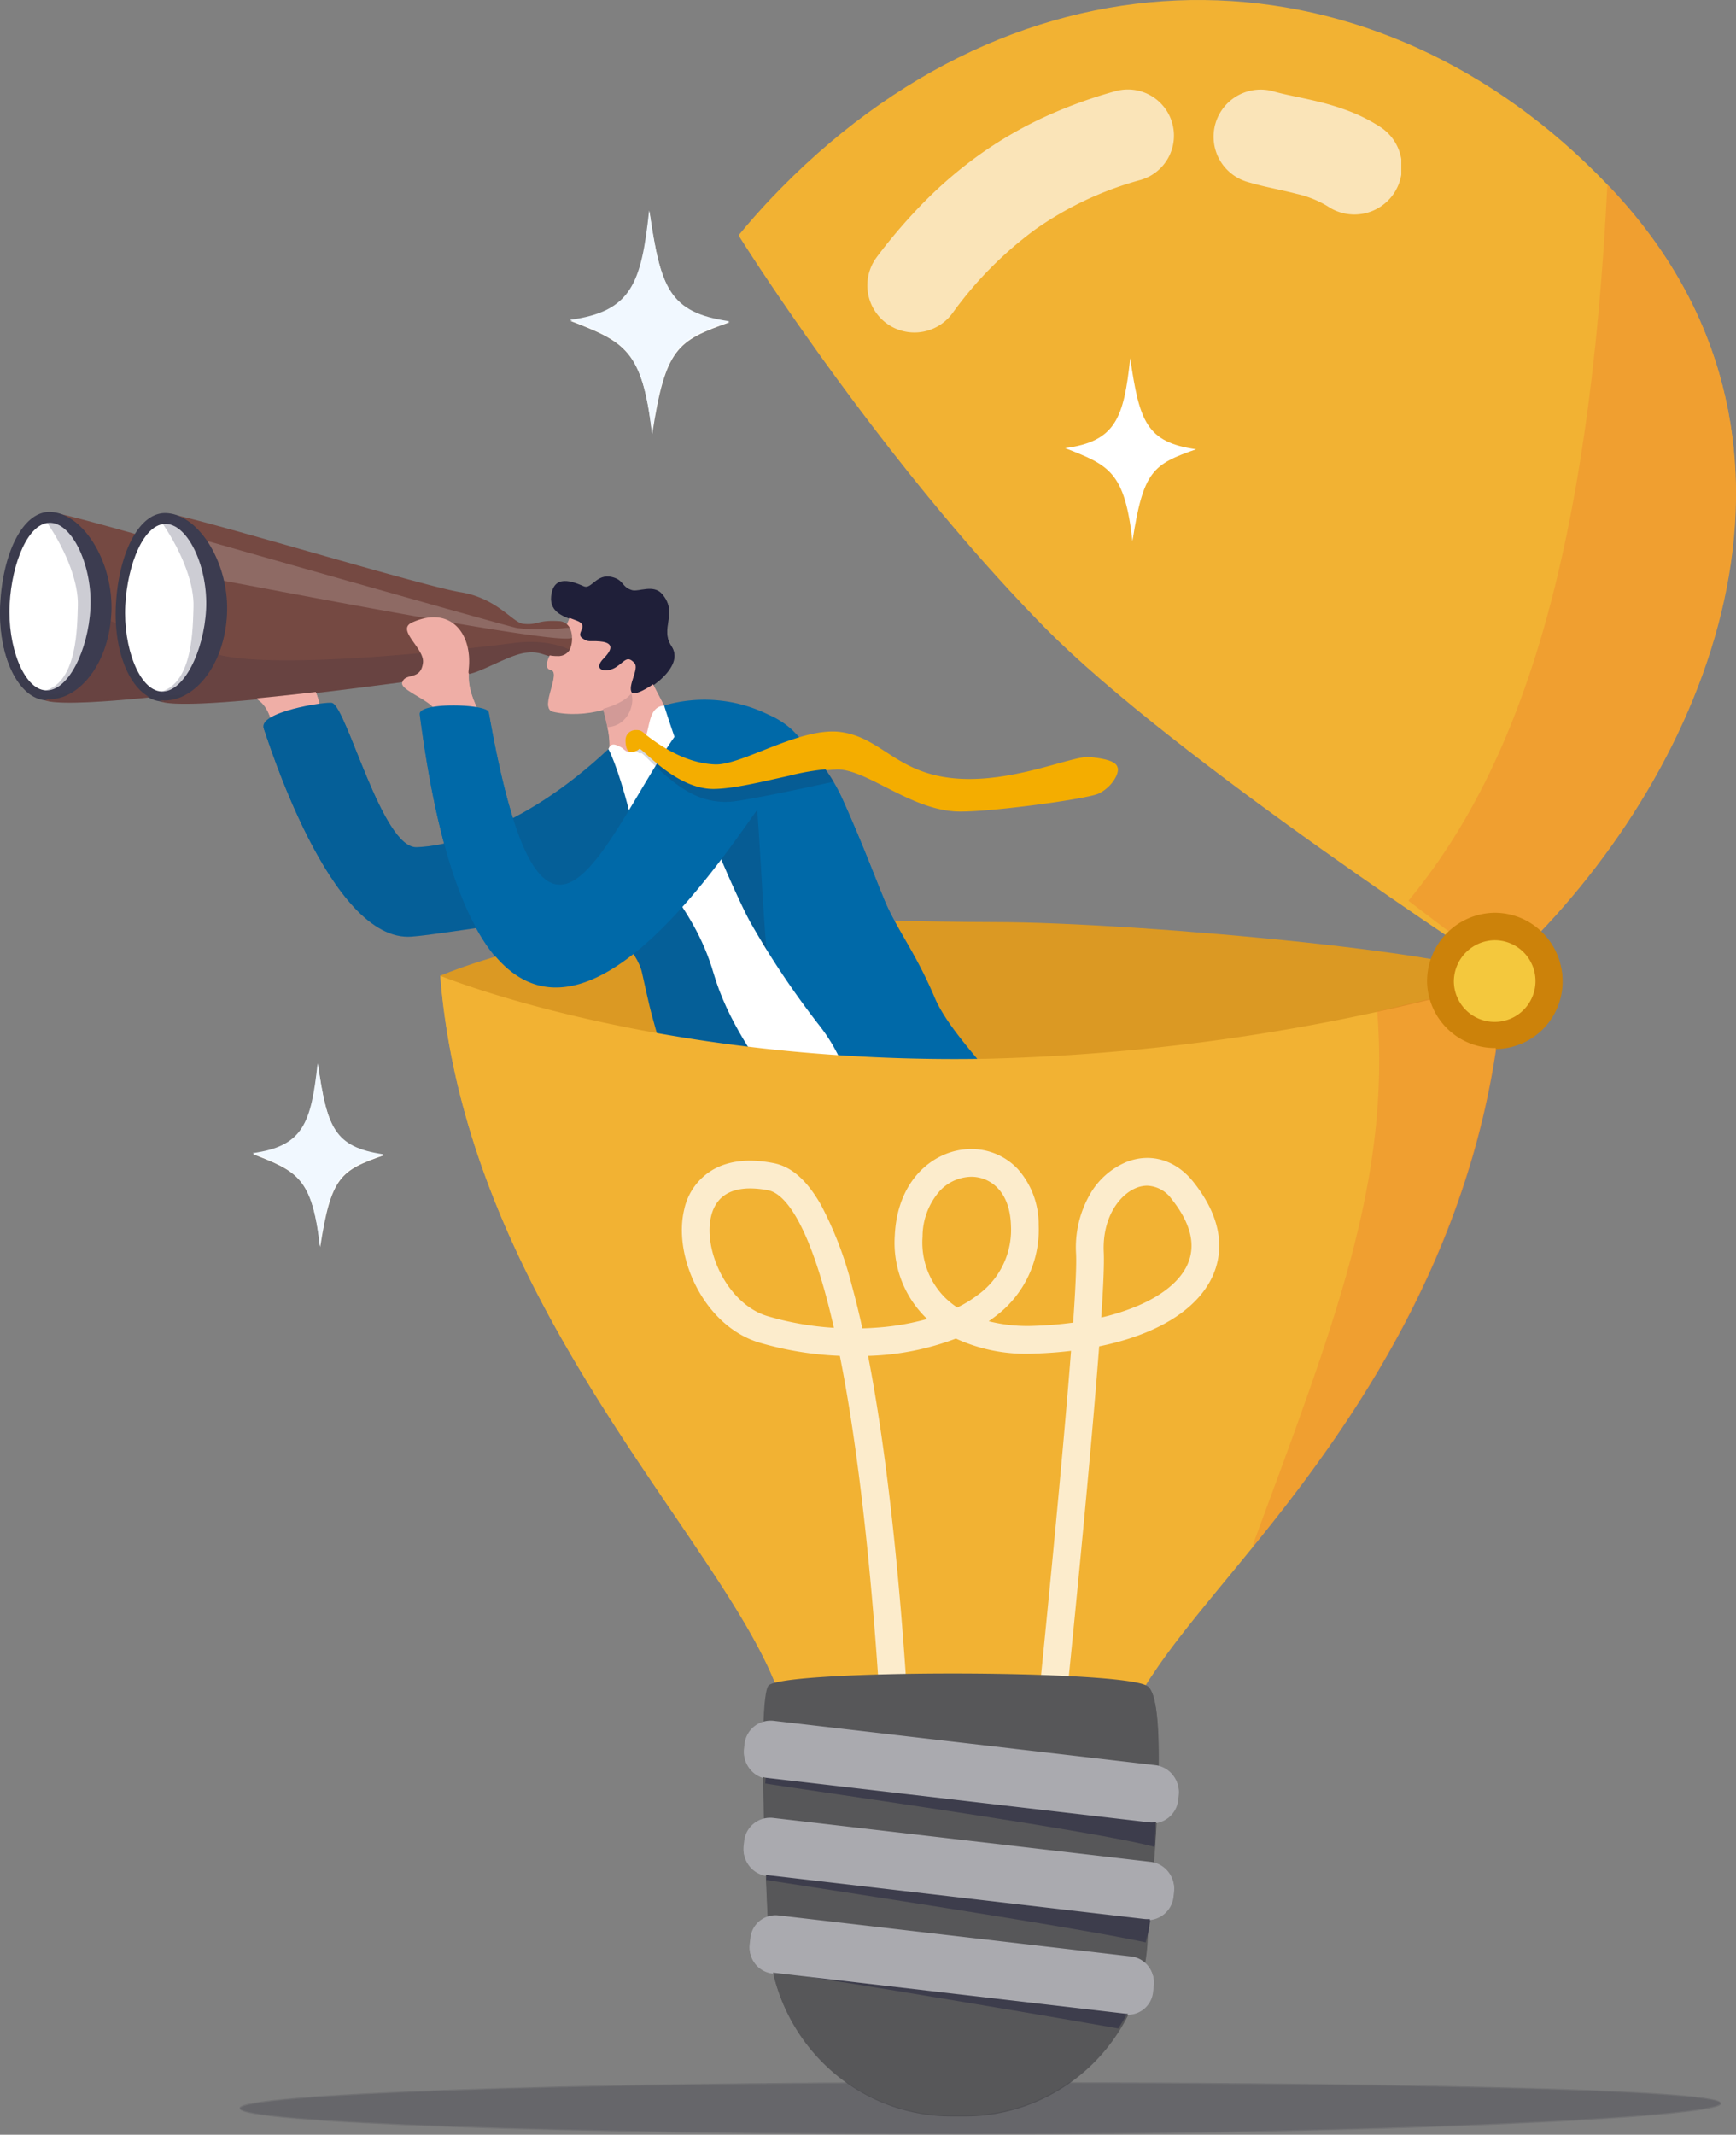 <svg id="Group_66138" data-name="Group 66138" xmlns="http://www.w3.org/2000/svg" xmlns:xlink="http://www.w3.org/1999/xlink" width="330.574" height="406.289" viewBox="0 0 330.574 406.289">
  <rect x="0" y="0" width="330.574" height="406.289" fill="#808080" stroke="none"/>
  <defs>
    <clipPath id="clip-path">
      <rect id="Rectangle_6123" data-name="Rectangle 6123" width="330.574" height="406.289" fill="none"/>
    </clipPath>
    <clipPath id="clip-path-2">
      <rect id="Rectangle_6122" data-name="Rectangle 6122" width="330.575" height="406.289" fill="none"/>
    </clipPath>
    <clipPath id="clip-path-3">
      <rect id="Rectangle_6088" data-name="Rectangle 6088" width="282.043" height="9.855" fill="none"/>
    </clipPath>
    <clipPath id="clip-path-4">
      <rect id="Rectangle_6089" data-name="Rectangle 6089" width="77.317" height="16.807" fill="none"/>
    </clipPath>
    <clipPath id="clip-path-5">
      <rect id="Rectangle_6090" data-name="Rectangle 6090" width="13.873" height="34.284" fill="none"/>
    </clipPath>
    <clipPath id="clip-path-6">
      <rect id="Rectangle_6091" data-name="Rectangle 6091" width="6.597" height="9.335" fill="none"/>
    </clipPath>
    <clipPath id="clip-path-7">
      <rect id="Rectangle_6092" data-name="Rectangle 6092" width="105.154" height="89.893" fill="none"/>
    </clipPath>
    <clipPath id="clip-path-8">
      <rect id="Rectangle_6093" data-name="Rectangle 6093" width="11.546" height="33.211" fill="none"/>
    </clipPath>
    <clipPath id="clip-path-9">
      <rect id="Rectangle_6094" data-name="Rectangle 6094" width="77.316" height="16.807" fill="none"/>
    </clipPath>
    <clipPath id="clip-path-10">
      <rect id="Rectangle_6095" data-name="Rectangle 6095" width="72.401" height="19.424" fill="none"/>
    </clipPath>
    <clipPath id="clip-path-11">
      <rect id="Rectangle_6096" data-name="Rectangle 6096" width="13.876" height="34.284" fill="none"/>
    </clipPath>
    <clipPath id="clip-path-12">
      <rect id="Rectangle_6097" data-name="Rectangle 6097" width="38.275" height="11.675" fill="none"/>
    </clipPath>
    <clipPath id="clip-path-13">
      <rect id="Rectangle_6098" data-name="Rectangle 6098" width="102.332" height="134.51" fill="none"/>
    </clipPath>
    <clipPath id="clip-path-14">
      <rect id="Rectangle_6099" data-name="Rectangle 6099" width="47.728" height="107.505" fill="none"/>
    </clipPath>
    <clipPath id="clip-path-15">
      <rect id="Rectangle_6100" data-name="Rectangle 6100" width="101.646" height="46.21" fill="none"/>
    </clipPath>
    <clipPath id="clip-path-16">
      <rect id="Rectangle_6101" data-name="Rectangle 6101" width="62.317" height="149.55" fill="none"/>
    </clipPath>
    <clipPath id="clip-path-17">
      <rect id="Rectangle_6102" data-name="Rectangle 6102" width="74.324" height="15.876" fill="none"/>
    </clipPath>
    <clipPath id="clip-path-18">
      <rect id="Rectangle_6103" data-name="Rectangle 6103" width="73.464" height="15.67" fill="none"/>
    </clipPath>
    <clipPath id="clip-path-19">
      <rect id="Rectangle_6104" data-name="Rectangle 6104" width="70.284" height="14.839" fill="none"/>
    </clipPath>
    <clipPath id="clip-path-21">
      <rect id="Rectangle_6106" data-name="Rectangle 6106" width="77.315" height="16.807" fill="none"/>
    </clipPath>
    <clipPath id="clip-path-24">
      <rect id="Rectangle_6109" data-name="Rectangle 6109" width="105.155" height="89.893" fill="none"/>
    </clipPath>
    <clipPath id="clip-path-27">
      <rect id="Rectangle_6112" data-name="Rectangle 6112" width="72.402" height="19.424" fill="none"/>
    </clipPath>
    <clipPath id="clip-path-31">
      <rect id="Rectangle_6116" data-name="Rectangle 6116" width="47.728" height="107.504" fill="none"/>
    </clipPath>
    <clipPath id="clip-path-32">
      <rect id="Rectangle_6117" data-name="Rectangle 6117" width="101.647" height="46.21" fill="none"/>
    </clipPath>
    <clipPath id="clip-path-35">
      <rect id="Rectangle_6120" data-name="Rectangle 6120" width="73.464" height="15.669" fill="none"/>
    </clipPath>
  </defs>
  <g id="Group_66137" data-name="Group 66137" clip-path="url(#clip-path)">
    <g id="Group_66136" data-name="Group 66136" transform="translate(-0.001 0.001)">
      <g id="Group_66135" data-name="Group 66135" clip-path="url(#clip-path-2)">
        <g id="Group_66035" data-name="Group 66035" transform="translate(45.695 396.434)" opacity="0.18">
          <g id="Group_66034" data-name="Group 66034">
            <g id="Group_66033" data-name="Group 66033" clip-path="url(#clip-path-3)">
              <path id="Path_42815" data-name="Path 42815" d="M292.506,1465.933c0,2.721-66.543,5.881-143.215,5.881s-138.827-2.206-138.827-4.927,62.155-4.927,138.827-4.927,143.215,1.253,143.215,3.974" transform="translate(-10.463 -1461.959)" fill="#32323f"/>
            </g>
          </g>
        </g>
        <path id="Path_42816" data-name="Path 42816" d="M163.433,657.152c33.362-13.5,77.807-10.206,105.462-10.206s97.341,6.475,96.9,11.3-23.485,48.945-51.14,48.945S185.6,683.16,185.6,683.16Z" transform="translate(-79.542 -471.258)" fill="#db9923"/>
        <path id="Path_42817" data-name="Path 42817" d="M977.715,384.135a4.839,4.839,0,0,1-.435,2.292,2.532,2.532,0,0,1-2.395,1.2c-2.458.047-2.752-1.173-5.992-.826s-9.286,4.18-11.384,4.087c-1.909-.085-48.735,7.092-57.545,5.374a4.606,4.606,0,0,1-.769-.209c-.4-.154-.623-.348-.65-.587-.034-.3-.063-.745-.089-1.316-.267-5.944-.06-25.389,1.362-31.635.284-1.246.616-1.967,1-1.951a13.229,13.229,0,0,1,1.848.33c9.328,2.1,47.062,13.5,53.747,14.571,7.077,1.131,9.992,5.8,12,6.023,2.841.315,2.6-.755,6.764-.507,2.244.133,2.544,2.277,2.535,3.154" transform="translate(-890.745 -262.792)" fill="#754942"/>
        <g id="Group_66038" data-name="Group 66038" transform="translate(9.218 116.929)" opacity="0.16">
          <g id="Group_66037" data-name="Group 66037" transform="translate(0)">
            <g id="Group_66036" data-name="Group 66036" transform="translate(0)" clip-path="url(#clip-path-4)">
              <path id="Path_42818" data-name="Path 42818" d="M977.278,437.916a2.532,2.532,0,0,1-2.395,1.2c-2.458.047-2.752-1.174-5.992-.826s-9.286,4.18-11.384,4.087c-1.909-.085-48.735,7.092-57.545,5.374l.095-.162q.6-1.042,1.2-2.07c2.348-4.032,4.567-7.832,6.125-10.5,1.367-2.339,2.227-3.809,2.227-3.809a4.877,4.877,0,0,0,2.275,1.481c10.09,4.006,47.844,4.858,54.594,3.971,5.789-.762,9.43.593,10.8,1.254" transform="translate(-899.961 -431.211)" fill="#1f1f39"/>
            </g>
          </g>
        </g>
        <path id="Path_42819" data-name="Path 42819" d="M1161.754,379.334c-.368,7.089-3.55,12.768-7.663,15.148a8.442,8.442,0,0,1-4.92,1.19c-5.228-.407-9.074-8.391-8.568-18.137s4.34-17.729,9.58-17.522a6.914,6.914,0,0,1,2.231.477h0l.006,0a10.346,10.346,0,0,1,3.358,2.212c3.68,3.505,6.32,9.971,5.976,16.628" transform="translate(-1140.491 -262.387)" fill="#3b3b4d"/>
        <path id="Path_42820" data-name="Path 42820" d="M1170.635,383.949c-.41,7.907-4.253,15.8-8.5,15.584s-7.3-8.475-6.885-16.381,3.583-15.737,7.832-15.517,7.965,8.408,7.555,16.314" transform="translate(-1153.347 -267.942)" fill="#fff"/>
        <g id="Group_66041" data-name="Group 66041" transform="translate(7.42 98.102)" opacity="0.26">
          <g id="Group_66040" data-name="Group 66040" transform="translate(0)">
            <g id="Group_66039" data-name="Group 66039" transform="translate(0)" clip-path="url(#clip-path-5)">
              <path id="Path_42821" data-name="Path 42821" d="M1154.4,380.626c-.368,7.089-3.55,12.768-7.664,15.148-4.018.347-8.493.585-4.812-.5,6.006-1.776,5.972-12.082,6.107-16.133s-1.914-9.961-5.821-15.735l2.849-1.621h0l.006,0c.1.068,1.633,1.056,3.358,2.212,3.679,3.505,6.32,9.971,5.976,16.628" transform="translate(-1140.559 -361.781)" fill="#3d3d59"/>
            </g>
          </g>
        </g>
        <path id="Path_42822" data-name="Path 42822" d="M1004.086,466.8c-1.458-12.049-7.136-5.988-9.8-12.756-.438-1.11,4.9-8.8,9.493-6.53s8.161,9.152,8.794,12.674-3.509,5.442-4.748,5.425a12.478,12.478,0,0,0-3.734,1.187" transform="translate(-951.668 -325.86)" fill="#efaea6"/>
        <path id="Path_42823" data-name="Path 42823" d="M753.282,475.805l-8.25,4.56s-8.06,4.315-7.109,1.9c1.275-3.23.218-5.811.49-7.784a15.179,15.179,0,0,0-.341-4.583,48.167,48.167,0,0,0-1.5-5.661l-.353-.655.255-2.294.746-6.714s6.794,1.045,8.43,4.838c1.494,3.458,6.763,12.348,7.636,16.4" transform="translate(-622.344 -331.306)" fill="#efaea6"/>
        <g id="Group_66044" data-name="Group 66044" transform="translate(113.871 129.254)" opacity="0.14">
          <g id="Group_66043" data-name="Group 66043" transform="translate(0)">
            <g id="Group_66042" data-name="Group 66042" transform="translate(0)" clip-path="url(#clip-path-6)">
              <path id="Path_42824" data-name="Path 42824" d="M776.682,485.995a48.146,48.146,0,0,0-1.5-5.661l-.353-.655.255-2.294.867-.724a41.561,41.561,0,0,1,4.783,2.271c1.568,1.094.573,6.785-4.048,7.064" transform="translate(-774.826 -476.66)" fill="#1f1f39"/>
            </g>
          </g>
        </g>
        <path id="Path_42825" data-name="Path 42825" d="M587.991,495.872c-4.021.41-1.945,6.727-5.48,8.462-1.866.916-1.781-.119-3.052-.678-.783-.344-1.558-.771-2.075.516-10.518,26.178,27.181,66.924,26.207,71.186-.8,3.485,16.816,3.48,25.448-2.7,11.838-8.475,5.248-22.887,3.761-25.55s-28.753-47.141-28.753-47.141a77.136,77.136,0,0,1-16.056-4.1" transform="translate(-461.46 -361.409)" fill="#fff"/>
        <path id="Path_42826" data-name="Path 42826" d="M646.194,498.87c.54,1.322,12.51,40.546,28.052,39.4,6.874-.506,29.921-4.866,34.494-3.447,3.48,1.08,8.564,6.611,9.442,10.378.7,3.03,1.3,5.987,1.882,8.127,1.5,5.494,6.926,25.258,10.839,27.867,5.254,3.5,18.582,3.466,20.087.261,2.583-5.5-13.979-18.249-19.181-36.1-4.022-13.8-13.108-19.273-16.059-30.825-2.232-8.741-3.937-11.76-3.937-11.76-17.121,16.009-31.4,18.505-36.524,18.672-6.582.214-13.338-26.651-16.091-27.461-1.084-.319-14.3,1.722-13,4.887" transform="translate(-595.888 -360.008)" fill="#0267a4"/>
        <g id="Group_66047" data-name="Group 66047" transform="translate(50.218 133.942)" opacity="0.11">
          <g id="Group_66046" data-name="Group 66046" transform="translate(0)">
            <g id="Group_66045" data-name="Group 66045" transform="translate(0)" clip-path="url(#clip-path-7)">
              <path id="Path_42827" data-name="Path 42827" d="M646.194,498.87c.54,1.322,12.51,40.546,28.052,39.4,6.874-.506,29.921-4.866,34.494-3.447,3.48,1.08,8.564,6.611,9.442,10.378.7,3.03,1.3,5.987,1.882,8.127,1.5,5.494,6.926,25.258,10.839,27.867,5.254,3.5,18.582,3.466,20.087.261,2.583-5.5-13.979-18.249-19.181-36.1-4.022-13.8-13.108-19.273-16.059-30.825-2.232-8.741-3.937-11.76-3.937-11.76-17.121,16.009-31.4,18.505-36.524,18.672-6.582.214-13.338-26.651-16.091-27.461-1.084-.319-14.3,1.722-13,4.887" transform="translate(-646.106 -493.95)" fill="#1f1f39"/>
            </g>
          </g>
        </g>
        <path id="Path_42828" data-name="Path 42828" d="M572.176,570.617c.907,7.5-18.794,6.791-26.01,3.285-5.983-2.908-4.062-10.474-11.343-19.881a162.419,162.419,0,0,1-13.32-19.89c-.358-.672-.7-1.331-1.007-1.968-2.606-5.358-5.114-11.269-7.331-16.867-1.009-2.544-1.958-5.026-2.827-7.361-.557-1.5-1.082-2.938-1.571-4.295-1.8-5.024-3.095-8.941-3.628-10.676a27.523,27.523,0,0,1,19.884,1.756,15.7,15.7,0,0,1,4.587,2.973c1.11,1.176,6.408,6.241,9.45,12.986,3.671,8.142,5.927,14.22,7.976,19.188,2.26,5.476,5.941,9.989,9.641,18.726,3.323,7.846,15.026,18.116,15.5,22.025" transform="translate(-378.608 -358.5)" fill="#0069a8"/>
        <g id="Group_66050" data-name="Group 66050" transform="translate(134.557 147.9)" opacity="0.18">
          <g id="Group_66049" data-name="Group 66049" transform="translate(0)">
            <g id="Group_66048" data-name="Group 66048" clip-path="url(#clip-path-8)">
              <path id="Path_42829" data-name="Path 42829" d="M689.242,545.424c.9,2.172,1.862,28.532,2.6,33.211-.358-.671-3.9-6.811-4.215-7.449-2.605-5.359-5.114-11.269-7.331-16.867Z" transform="translate(-680.292 -545.424)" fill="#1f1f39"/>
            </g>
          </g>
        </g>
        <path id="Path_42830" data-name="Path 42830" d="M769.16,433.51c-.994,3.477-6.159,9.458-3.768,9.943s-2.107,7.345.419,7.953c6.122,1.474,13.982-.963,15.368-3.774s2.6-11.209,2.6-11.209Z" transform="translate(-660.583 -315.957)" fill="#efaea6"/>
        <path id="Path_42831" data-name="Path 42831" d="M754.661,417.647c-1.988-.173-2.139.274-3.371-.665s1.494-2.331-.962-3.275-5.213-1.674-4.9-4.634c.448-4.284,4.044-2.86,6.25-1.9,1.42.619,2.423-2.525,5.357-1.776,2.3.587,1.761,1.887,3.792,2.5,1.226.371,4.074-1.184,5.727.723,3.064,3.536-.632,6.343,1.787,9.941,2.821,4.2-6.773,9.933-7.538,8.843-.893-1.272,1.44-4.538.5-5.612-1.425-1.619-1.918-.232-3.587.8-1.782,1.105-4.572.619-2.251-1.747s1-3.047-.8-3.2" transform="translate(-640.41 -295.383)" fill="#1f1f39"/>
        <path id="Path_42832" data-name="Path 42832" d="M896.512,384.933a4.838,4.838,0,0,1-.435,2.292,2.534,2.534,0,0,1-2.4,1.2c-2.457.046-2.751-1.173-5.992-.827s-9.285,4.182-11.384,4.087c-1.909-.083-48.734,7.092-57.545,5.373a4.5,4.5,0,0,1-.769-.209c-.4-.153-.622-.346-.649-.585-.034-.3-.065-.745-.089-1.317-.267-5.943-.061-25.387,1.363-31.634.282-1.247.616-1.967,1-1.951a13.246,13.246,0,0,1,1.847.328c9.328,2.1,47.062,13.5,53.746,14.573,7.077,1.13,9.993,5.8,12,6.023,2.84.315,2.6-.754,6.764-.508a2.394,2.394,0,0,1,2.1,1.268,3.993,3.993,0,0,1,.438,1.887" transform="translate(-787.522 -263.373)" fill="#754942"/>
        <g id="Group_66053" data-name="Group 66053" transform="translate(31.239 117.146)" opacity="0.16">
          <g id="Group_66052" data-name="Group 66052" transform="translate(0)">
            <g id="Group_66051" data-name="Group 66051" transform="translate(0)" clip-path="url(#clip-path-9)">
              <path id="Path_42833" data-name="Path 42833" d="M896.073,438.712a2.531,2.531,0,0,1-2.395,1.2c-2.458.047-2.752-1.174-5.992-.826s-9.286,4.18-11.384,4.087c-1.909-.085-48.735,7.092-57.545,5.374.032-.054.063-.108.095-.162q.6-1.042,1.2-2.07c2.348-4.032,4.567-7.832,6.125-10.5,1.367-2.339,2.227-3.809,2.227-3.809.349.534-1.875,6.715-.737,7.168,10.09,4.006,50.856-.829,57.605-1.717,5.789-.762,9.43.593,10.8,1.254" transform="translate(-818.758 -432.008)" fill="#1f1f39"/>
            </g>
          </g>
        </g>
        <g id="Group_66056" data-name="Group 66056" transform="translate(36.589 102.308)" opacity="0.18">
          <g id="Group_66055" data-name="Group 66055" transform="translate(0)">
            <g id="Group_66054" data-name="Group 66054" transform="translate(0)" clip-path="url(#clip-path-10)">
              <path id="Path_42834" data-name="Path 42834" d="M889.553,396.543c-1.66,1.728-61.908-10.082-68.326-11.2l-4.075-8.048s59.393,16.911,61.938,17.419a38.267,38.267,0,0,0,9.068,0,9.247,9.247,0,0,1,.956-.055,3.994,3.994,0,0,1,.438,1.887" transform="translate(-817.152 -377.291)" fill="#fff"/>
            </g>
          </g>
        </g>
        <path id="Path_42835" data-name="Path 42835" d="M1080.55,380.129c-.368,7.089-3.55,12.768-7.664,15.148a8.442,8.442,0,0,1-4.92,1.19c-5.229-.407-9.074-8.391-8.568-18.137s4.339-17.73,9.579-17.523a6.916,6.916,0,0,1,2.231.477h0l.006,0a10.344,10.344,0,0,1,3.358,2.212c3.679,3.505,6.32,9.971,5.976,16.629" transform="translate(-1037.267 -262.967)" fill="#3b3b4d"/>
        <path id="Path_42836" data-name="Path 42836" d="M1089.43,384.745c-.41,7.907-4.253,15.8-8.5,15.584s-7.3-8.475-6.885-16.382,3.583-15.737,7.832-15.517,7.965,8.408,7.555,16.314" transform="translate(-1050.121 -268.522)" fill="#fff"/>
        <g id="Group_66059" data-name="Group 66059" transform="translate(29.439 98.319)" opacity="0.26">
          <g id="Group_66058" data-name="Group 66058" transform="translate(0)">
            <g id="Group_66057" data-name="Group 66057" transform="translate(0)" clip-path="url(#clip-path-11)">
              <path id="Path_42837" data-name="Path 42837" d="M1073.2,381.421c-.368,7.089-3.55,12.768-7.663,15.148-4.018.347-8.493.585-4.812-.5,6.006-1.776,5.972-12.082,6.107-16.133s-1.914-9.961-5.822-15.735l2.849-1.621h0l.006,0c.1.068,1.633,1.056,3.358,2.212,3.68,3.505,6.32,9.971,5.976,16.628" transform="translate(-1059.354 -362.578)" fill="#3d3d59"/>
            </g>
          </g>
        </g>
        <path id="Path_42838" data-name="Path 42838" d="M882.99,451.242c-.424-1.415-6.266-3.687-5.979-4.8.534-2.065,3.534-.292,3.972-3.826.341-2.753-5.212-6.245-2.086-7.659,7.316-3.31,11.534,2.09,10.805,8.88-.567,5.277,2.84,8.346,3.406,12.8s-9.243,1.195-9.243,1.195a29.949,29.949,0,0,0-.875-6.591" transform="translate(-800.37 -316.286)" fill="#efaea6"/>
        <path id="Path_42839" data-name="Path 42839" d="M725.822,497.386c-15.044,17.269-27.456,63.9-38.819-.3-.273-1.543-13.417-1.943-13.108.445,13.373,103.166,60.268,22.247,66.887,14.643,2.8-3.222-.869-16.482-6.656-15.52a37.269,37.269,0,0,1-8.3.729" transform="translate(-593.905 -361.383)" fill="#0069a8"/>
        <g id="Group_66062" data-name="Group 66062" transform="translate(120.545 141.146)" opacity="0.18">
          <g id="Group_66061" data-name="Group 66061">
            <g id="Group_66060" data-name="Group 66060" clip-path="url(#clip-path-12)">
              <path id="Path_42840" data-name="Path 42840" d="M634.972,522.9c.366-.36,6.144,7.116,12.355,8.767a13.635,13.635,0,0,0,5.286.426c5.212-.686,19.054-3.763,19.054-3.763a25.622,25.622,0,0,0-5.225-6.175,48.25,48.25,0,0,1-14.245,4.627,19.847,19.847,0,0,1-5.923-.473,33.038,33.038,0,0,1-9.228-3.833c-1.258-.735-1.689-2.137-3-1.943-1.734.256.451,2.826.922,2.366" transform="translate(-633.392 -520.515)" fill="#1f1f39"/>
            </g>
          </g>
        </g>
        <path id="Path_42841" data-name="Path 42841" d="M434.039,515.094a1.914,1.914,0,0,1,1.968-1.981c1.158-.032,1.284.432,2.3,1.2,3.063,2.322,7.591,5.124,12.752,5.34s16.4-7.293,24.1-6.151,10.452,7.786,21.513,8.8,22.522-4.4,25.788-4.056,5.269.916,5.273,2.2-1.463,3.507-3.671,4.565-22.1,3.748-27.422,3.39c-8.69-.584-16.613-7.863-22.2-7.985a45.55,45.55,0,0,0-9.366,1.419c-4.992,1.1-10.43,2.446-14.211,2.488-7.281.08-13.749-7.976-14.206-7.624a1.975,1.975,0,0,1-1.826.519c-.65-.118-.794-1.4-.8-2.13" transform="translate(-314.855 -373.973)" fill="#f4ad00"/>
        <path id="Path_42842" data-name="Path 42842" d="M163.441,685.534c4.774,59.515,48.959,102.534,62.477,131.621,0,0,0,.007,0,.009,2.742,5.907,4.245,11.329,3.943,16.363-.011.179-.011.346-.013.514v0c-.044,4.457,2.856,7.917,7.439,10.379l.015.009a34.23,34.23,0,0,0,8.235,3c.879.212,1.781.4,2.7.562,1.06.2,2.147.357,3.271.485h.007l.027,0c.073.009.148.018.223.024a64.562,64.562,0,0,0,26.271-2.317q.612-.2,1.206-.41c.15-.059.291-.11.432-.159h0l.011,0a35.016,35.016,0,0,0,4.838-2.182c.141-.077.282-.157.421-.236.278-.159.551-.322.818-.487q.2-.126.4-.251c.132-.086.262-.17.39-.256.029-.02.057-.04.086-.057.214-.146.421-.291.626-.439l.044-.033c.121-.09.245-.181.364-.271l.278-.214c.146-.115.287-.229.425-.344.192-.159.381-.322.564-.485.02-.018.037-.033.055-.051q.122-.109.238-.218c.015-.013.028-.026.042-.04.068-.062.132-.126.2-.19q.413-.4.789-.813a12.937,12.937,0,0,0,3.522-8.074,14.794,14.794,0,0,1,.643-3.476s0-.007,0-.009a36.691,36.691,0,0,1,4.838-9.46,0,0,0,0,0,0,0c4.455-6.729,11.248-14.593,18.808-23.895,19.632-24.1,44.7-59.443,47.728-107.724a394.885,394.885,0,0,1-98.219,14.925c-62.893,1.165-104.145-15.8-104.145-15.8" transform="translate(-79.55 -499.641)" fill="#f2b233"/>
        <g id="Group_66065" data-name="Group 66065" transform="translate(129.907 218.88)" opacity="0.75">
          <g id="Group_66064" data-name="Group 66064" transform="translate(0)">
            <g id="Group_66063" data-name="Group 66063" transform="translate(0)" clip-path="url(#clip-path-13)">
              <path id="Path_42843" data-name="Path 42843" d="M363.108,818.609a11.586,11.586,0,0,1,5.581-7.569c3.014-1.683,6.865-2.079,11.45-1.174,3.384.665,6.321,3.256,8.98,7.915a69.113,69.113,0,0,1,5.925,15.482q1.021,3.713,1.974,8.04c1.141-.03,2.279-.094,3.406-.19a47.364,47.364,0,0,0,8.935-1.593q-.266-.252-.522-.511a20.005,20.005,0,0,1-5.642-15.407c.5-10.8,7.682-16.423,14.549-16.423h.1a12.1,12.1,0,0,1,8.767,3.8,15.789,15.789,0,0,1,3.972,10.609,20.546,20.546,0,0,1-8.4,17.557q-.543.416-1.108.8a30.1,30.1,0,0,0,8.6.88,73.3,73.3,0,0,0,7.48-.616c.435-6.262.656-10.93.554-13.077a20.278,20.278,0,0,1,2.513-11.1,14.419,14.419,0,0,1,7.225-6.451c4.592-1.73,9.3-.29,12.6,3.851,6.251,7.845,5.423,14.125,3.629,18.012-2.961,6.407-10.713,11.08-21.567,13.286-1.173,15.561-3.3,37.92-5.2,57.008-.356,3.582-.705,7.048-1.039,10.334-.347,3.431-.677,6.664-.982,9.622q-.172,1.708-.337,3.287-.077.749-.151,1.465c-.42,4.06-.766,7.363-1,9.623-.187,1.755-.306,2.884-.345,3.253a2.639,2.639,0,0,1-2.62,2.362,2.8,2.8,0,0,1-.281-.015,2.642,2.642,0,0,1-2.347-2.9c.01-.083.089-.835.226-2.153.207-1.959.543-5.165.969-9.276.011-.115.023-.232.036-.349.153-1.476.317-3.065.488-4.75.3-2.939.633-6.174.982-9.622.358-3.534.735-7.293,1.123-11.192,1.855-18.649,3.934-40.451,5.122-55.839q-3.311.4-6.911.517a31.985,31.985,0,0,1-15.018-2.858,50.907,50.907,0,0,1-16.72,3.295c1.683,8.628,3.182,18.773,4.477,30.331.924,8.232,1.661,16.455,2.245,24.091.385,5.031.7,9.806.965,14.162.207,3.448.379,6.632.52,9.471.085,1.687.156,3.252.221,4.679,0,.015,0,.03,0,.045.254,5.742.353,9.227.354,9.329a.716.716,0,0,1,0,.111,2.639,2.639,0,0,1-2.568,2.6h-.072a2.638,2.638,0,0,1-2.575-2.07,2.435,2.435,0,0,1-.062-.5c0-.1-.094-3.448-.337-8.981-.021-.454-.041-.924-.064-1.408q-.071-1.541-.155-3.271c-.141-2.831-.311-6.017-.52-9.471-.268-4.473-.6-9.4-.994-14.592-.577-7.5-1.3-15.567-2.207-23.635-1.333-11.878-2.877-22.217-4.611-30.9A62.942,62.942,0,0,1,377.345,844c-10.6-3.222-16.455-16.528-14.238-25.4M449.258,837.1c4.863-2.04,8.191-4.758,9.625-7.861,1.7-3.691.707-7.9-2.965-12.511a6,6,0,0,0-4.669-2.569,5.5,5.5,0,0,0-1.943.37c-3.272,1.233-6.649,5.627-6.326,12.36.1,2.134-.089,6.509-.479,12.355a42.421,42.421,0,0,0,6.758-2.143m-34.171.245a23.627,23.627,0,0,0,3.889-2.386,15.267,15.267,0,0,0,6.33-13.207c-.207-6.816-4.174-9.265-7.5-9.291h-.057a8.392,8.392,0,0,0-5.964,2.66,13.2,13.2,0,0,0-3.314,8.728A14.863,14.863,0,0,0,412.6,835.3a15.512,15.512,0,0,0,2.492,2.039m-36.206,1.614a56.346,56.346,0,0,0,12.705,2.243q-.794-3.489-1.634-6.547c-4.424-16.076-8.686-19.186-10.833-19.608a18.063,18.063,0,0,0-3.472-.369c-3.265,0-6.405,1.161-7.42,5.214-1.619,6.485,3.071,16.76,10.654,19.067" transform="translate(-362.642 -807.18)" fill="#fff"/>
            </g>
          </g>
        </g>
        <g id="Group_66068" data-name="Group 66068" transform="translate(238.528 186.991)" opacity="0.19">
          <g id="Group_66067" data-name="Group 66067" transform="translate(0)">
            <g id="Group_66066" data-name="Group 66066" clip-path="url(#clip-path-14)">
              <path id="Path_42844" data-name="Path 42844" d="M163.44,797.086c19.632-24.1,44.7-59.224,47.728-107.5l-23.924,5.706c2.475,32.217-7.91,58.9-23.8,101.8" transform="translate(-163.44 -689.582)" fill="#ea4f26"/>
            </g>
          </g>
        </g>
        <path id="Path_42845" data-name="Path 42845" d="M0,45.467s1.47,2.349,4.133,6.37c8.6,12.953,29.627,43.233,54.032,68.073C82.748,144.931,144.94,185.4,144.94,185.4q2.855-2.609,5.665-5.445c35.387-35.75,59.227-96.633,15.836-143.045q-.49-.536-1.025-1.062C122.03-9.55,56.455-12.683,7.984,36.593Q6.991,37.6,6.029,38.619,2.853,41.987,0,45.467" transform="translate(140.736 -0.52)" fill="#f2b233"/>
        <g id="Group_66071" data-name="Group 66071" transform="translate(165.259 17.221)" opacity="0.65">
          <g id="Group_66070" data-name="Group 66070">
            <g id="Group_66069" data-name="Group 66069" clip-path="url(#clip-path-15)">
              <path id="Path_42846" data-name="Path 42846" d="M246.309,64c1.044.3,2.388.594,3.869.907s3.117.652,4.847,1.087a47.255,47.255,0,0,1,5.468,1.7,31.837,31.837,0,0,1,5.785,2.895l.06.039a9.06,9.06,0,1,1-9.784,15.252l-.128-.084a19.832,19.832,0,0,0-5.867-2.334c-1.265-.332-2.657-.639-4.194-.98s-3.218-.711-5.142-1.281a8.967,8.967,0,0,1,5.01-17.22Z" transform="translate(-168.859 -63.596)" fill="#fff"/>
              <path id="Path_42847" data-name="Path 42847" d="M396.336,95.342a102.941,102.941,0,0,1,9.038-10.488,81,81,0,0,1,10.806-9.169A76.726,76.726,0,0,1,428.547,68.6,89.4,89.4,0,0,1,441.7,63.838l.012,0a8.779,8.779,0,0,1,4.768,16.9,63.975,63.975,0,0,0-20.035,9.427,72.285,72.285,0,0,0-15.746,15.92l-.016.022a8.967,8.967,0,0,1-14.392-10.7Z" transform="translate(-394.521 -63.509)" fill="#fff"/>
            </g>
          </g>
        </g>
        <g id="Group_66074" data-name="Group 66074" transform="translate(268.257 35.332)" opacity="0.19">
          <g id="Group_66073" data-name="Group 66073" transform="translate(0)">
            <g id="Group_66072" data-name="Group 66072" clip-path="url(#clip-path-16)">
              <path id="Path_42848" data-name="Path 42848" d="M37.892,130.3C34.434,199.755,21.751,240.306,0,266.592l17.417,13.255q2.858-2.608,5.667-5.445c35.386-35.75,59.226-96.633,15.836-143.044-.327-.356-.67-.712-1.027-1.062" transform="translate(0 -130.297)" fill="#ea4f26"/>
            </g>
          </g>
        </g>
        <path id="Path_42849" data-name="Path 42849" d="M121.76,654.542a12.874,12.874,0,1,0,12.87-13.191,13.034,13.034,0,0,0-12.87,13.191" transform="translate(150.058 -467.438)" fill="#cc820a"/>
        <path id="Path_42850" data-name="Path 42850" d="M140.559,668.586a7.774,7.774,0,1,0,7.772-7.966,7.871,7.871,0,0,0-7.772,7.966" transform="translate(136.357 -481.482)" fill="#f4c83d"/>
        <path id="Path_42851" data-name="Path 42851" d="M480.617,1193.995c-.021,1.256-.061,2.537-.106,3.838-.154,4.155-.415,8.44-.7,12.319-.1,1.326-.2,2.6-.3,3.816-.486,5.98-.949,10.273-.949,10.273,0,.736-.022,1.466-.071,2.188a35.262,35.262,0,0,1-3.923,14.165,35.078,35.078,0,0,1-16.436,15.653c-.7.322-1.418.622-2.143.9a34.509,34.509,0,0,1-12.3,2.236l-2.506,0a34.515,34.515,0,0,1-18.384-5.308,35.262,35.262,0,0,1-15.591-22.088,34.728,34.728,0,0,1-.657-3.984,36.094,36.094,0,0,1-.2-3.847s-.023-.449-.063-1.255c-.063-1.244-.163-3.349-.275-5.989-.129-2.971-.271-6.618-.394-10.485-.063-2.047-.121-4.153-.167-6.257-.083-3.7-.129-7.38-.107-10.67.012-2.1.055-4.042.129-5.725.149-3.253.43-5.545.9-6.172,2.313-3.09,67.579-3.137,72.216.093,1.75,1.217,2.176,8.146,2.026,16.3" transform="translate(-259.986 -856.58)" fill="#575759"/>
        <g id="Group_66077" data-name="Group 66077" transform="translate(145.787 335.822)" opacity="0.6">
          <g id="Group_66076" data-name="Group 66076" transform="translate(0)">
            <g id="Group_66075" data-name="Group 66075" transform="translate(0)" clip-path="url(#clip-path-17)">
              <path id="Path_42852" data-name="Path 42852" d="M481.466,1254.313c-10.85-2.991-64.069-10.475-74.1-12.06.1-1.328.2-2.607.3-3.817l73.894,7.545a50.606,50.606,0,0,1-.089,8.331" transform="translate(-407.366 -1238.437)" fill="#2c2c42"/>
            </g>
          </g>
        </g>
        <g id="Group_66080" data-name="Group 66080" transform="translate(145.974 354.2)" opacity="0.6">
          <g id="Group_66079" data-name="Group 66079">
            <g id="Group_66078" data-name="Group 66078" clip-path="url(#clip-path-18)">
              <path id="Path_42853" data-name="Path 42853" d="M482.1,1321.879c-14.317-3.073-63.072-10.4-72.256-11.874a34.805,34.805,0,0,1,.436-3.8l73.023,6.762a43.963,43.963,0,0,1-1.2,8.907" transform="translate(-409.847 -1306.21)" fill="#2c2c42"/>
            </g>
          </g>
        </g>
        <path id="Path_42854" data-name="Path 42854" d="M391.348,1212.763l-.112.99a5.035,5.035,0,0,0,4.47,5.523l72.555,8.431a5,5,0,0,0,5.588-4.355l.112-.99a5.035,5.035,0,0,0-4.469-5.523l-72.555-8.431a5,5,0,0,0-5.588,4.355" transform="translate(-249.499 -880.703)" fill="#aaaaaf"/>
        <path id="Path_42855" data-name="Path 42855" d="M394.664,1280.938l-.112.99a5.009,5.009,0,0,0,4.418,5.518L470.8,1295.8a4.974,4.974,0,0,0,5.538-4.36l.112-.99a5.009,5.009,0,0,0-4.419-5.518l-71.825-8.352a4.974,4.974,0,0,0-5.538,4.36" transform="translate(-252.883 -930.388)" fill="#aaaaaf"/>
        <g id="Group_66083" data-name="Group 66083" transform="translate(146.574 371.417)" opacity="0.6">
          <g id="Group_66082" data-name="Group 66082" transform="translate(0)">
            <g id="Group_66081" data-name="Group 66081" transform="translate(0)" clip-path="url(#clip-path-19)">
              <path id="Path_42856" data-name="Path 42856" d="M489.644,1376.877a35.135,35.135,0,0,1-3.844,7.663c-16.466-2.909-54.27-9.252-65.784-10.855a34.662,34.662,0,0,1-.656-3.984Z" transform="translate(-419.36 -1369.701)" fill="#2c2c42"/>
            </g>
          </g>
        </g>
        <path id="Path_42857" data-name="Path 42857" d="M408.916,1349.35l-.112.99a4.859,4.859,0,0,0,4.111,5.483l67.405,7.844a4.826,4.826,0,0,0,5.232-4.4l.112-.99a4.859,4.859,0,0,0-4.112-5.482l-67.4-7.844a4.825,4.825,0,0,0-5.232,4.395" transform="translate(-265.968 -980.227)" fill="#aaaaaf"/>
        <path id="Path_42858" data-name="Path 42858" d="M403.815,269.448c-9.445-1.356-10.794-5.253-12.547-17.334-1.224,11.463-2.786,15.809-12.389,17.116,8.376,3.269,11.32,4.455,12.814,17.7,2.063-13.418,3.9-14.6,12.122-17.485" transform="translate(-175.979 -183.75)" fill="#fff"/>
        <path id="Path_42859" data-name="Path 42859" d="M974.456,764.269c-9.445-1.356-10.794-5.253-12.547-17.334-1.224,11.463-2.786,15.809-12.389,17.116,8.376,3.269,11.32,4.455,12.814,17.7,2.063-13.418,3.9-14.6,12.122-17.485" transform="translate(-901.359 -544.392)" fill="#fff"/>
        <path id="Path_42860" data-name="Path 42860" d="M737,169.466c-11.5-1.651-13.142-6.4-15.276-21.105-1.49,13.956-3.392,19.248-15.084,20.839,10.2,3.98,13.783,5.424,15.6,21.555,2.512-16.337,4.753-17.781,14.759-21.289" transform="translate(-598.043 -108.131)" fill="#fff"/>
        <g id="Group_66086" data-name="Group 66086" transform="translate(45.627 396.241)" opacity="0.18">
          <g id="Group_66085" data-name="Group 66085">
            <g id="Group_66084" data-name="Group 66084" clip-path="url(#clip-path-3)">
              <path id="Path_42861" data-name="Path 42861" d="M292.753,1465.223c0,2.721-66.543,5.881-143.215,5.881S10.71,1468.9,10.71,1466.177s62.155-4.927,138.827-4.927,143.215,1.252,143.215,3.974" transform="translate(-10.709 -1461.249)" fill="#32323f"/>
            </g>
          </g>
        </g>
        <path id="Path_42862" data-name="Path 42862" d="M163.68,656.442c33.362-13.5,77.807-10.206,105.462-10.206s97.341,6.475,96.9,11.3-23.485,48.945-51.14,48.945S185.848,682.45,185.848,682.45Z" transform="translate(-79.856 -470.741)" fill="#db9923"/>
        <path id="Path_42863" data-name="Path 42863" d="M977.963,383.424a4.836,4.836,0,0,1-.435,2.292,2.532,2.532,0,0,1-2.395,1.2c-2.458.047-2.752-1.173-5.992-.826s-9.286,4.179-11.384,4.087c-1.909-.085-48.735,7.092-57.545,5.374a4.632,4.632,0,0,1-.769-.209c-.4-.154-.623-.348-.65-.587-.034-.3-.063-.745-.089-1.316-.266-5.944-.06-25.389,1.362-31.635.284-1.246.616-1.967,1-1.951a13.282,13.282,0,0,1,1.848.33c9.328,2.1,47.062,13.5,53.747,14.571,7.077,1.131,9.992,5.8,12,6.023,2.841.315,2.6-.754,6.764-.507,2.244.133,2.544,2.277,2.535,3.154" transform="translate(-891.059 -262.273)" fill="#754942"/>
        <g id="Group_66089" data-name="Group 66089" transform="translate(9.153 116.737)" opacity="0.16">
          <g id="Group_66088" data-name="Group 66088" transform="translate(0)">
            <g id="Group_66087" data-name="Group 66087" transform="translate(0)" clip-path="url(#clip-path-21)">
              <path id="Path_42864" data-name="Path 42864" d="M977.525,437.206a2.532,2.532,0,0,1-2.4,1.2c-2.458.047-2.752-1.174-5.992-.826s-9.286,4.18-11.384,4.087c-1.909-.085-48.735,7.092-57.545,5.374.032-.054.063-.108.095-.162q.6-1.042,1.2-2.07c2.348-4.032,4.567-7.832,6.125-10.5,1.367-2.339,2.227-3.809,2.227-3.809a4.88,4.88,0,0,0,2.275,1.481c10.09,4.006,47.844,4.858,54.594,3.971,5.789-.762,9.43.593,10.8,1.254" transform="translate(-900.21 -430.501)" fill="#1f1f39"/>
            </g>
          </g>
        </g>
        <path id="Path_42865" data-name="Path 42865" d="M1162,378.624c-.368,7.089-3.55,12.768-7.663,15.148a8.442,8.442,0,0,1-4.92,1.19c-5.228-.407-9.074-8.391-8.568-18.137s4.34-17.73,9.58-17.523a6.913,6.913,0,0,1,2.231.477h0l.006,0a10.346,10.346,0,0,1,3.358,2.212c3.679,3.505,6.32,9.971,5.976,16.628" transform="translate(-1140.805 -261.87)" fill="#3b3b4d"/>
        <path id="Path_42866" data-name="Path 42866" d="M1170.882,383.239c-.41,7.907-4.253,15.8-8.5,15.584s-7.3-8.475-6.885-16.381,3.583-15.737,7.832-15.517,7.965,8.408,7.555,16.315" transform="translate(-1153.661 -267.424)" fill="#fff"/>
        <g id="Group_66092" data-name="Group 66092" transform="translate(7.352 97.91)" opacity="0.26">
          <g id="Group_66091" data-name="Group 66091" transform="translate(0)">
            <g id="Group_66090" data-name="Group 66090" transform="translate(0)" clip-path="url(#clip-path-11)">
              <path id="Path_42867" data-name="Path 42867" d="M1154.649,379.916c-.368,7.089-3.55,12.768-7.663,15.148-4.018.347-8.493.585-4.812-.5,6.006-1.776,5.972-12.082,6.107-16.133s-1.914-9.961-5.821-15.735l2.849-1.621h0l.006,0c.1.068,1.633,1.056,3.358,2.212,3.679,3.505,6.32,9.971,5.976,16.628" transform="translate(-1140.805 -361.071)" fill="#3d3d59"/>
            </g>
          </g>
        </g>
        <path id="Path_42868" data-name="Path 42868" d="M1004.333,466.089c-1.458-12.049-7.136-5.988-9.8-12.756-.438-1.11,4.9-8.8,9.493-6.53s8.161,9.152,8.794,12.674-3.509,5.442-4.748,5.425a12.479,12.479,0,0,0-3.734,1.187" transform="translate(-951.982 -325.342)" fill="#efaea6"/>
        <path id="Path_42869" data-name="Path 42869" d="M753.529,475.1l-8.25,4.56s-8.06,4.315-7.109,1.9c1.275-3.23.218-5.811.49-7.784a15.186,15.186,0,0,0-.341-4.583,48.155,48.155,0,0,0-1.5-5.661l-.353-.655.255-2.294.746-6.714s6.794,1.045,8.43,4.838c1.494,3.458,6.763,12.348,7.636,16.4" transform="translate(-622.658 -330.789)" fill="#efaea6"/>
        <g id="Group_66095" data-name="Group 66095" transform="translate(113.804 129.061)" opacity="0.14">
          <g id="Group_66094" data-name="Group 66094" transform="translate(0)">
            <g id="Group_66093" data-name="Group 66093" transform="translate(0)" clip-path="url(#clip-path-6)">
              <path id="Path_42870" data-name="Path 42870" d="M776.928,485.285a48.166,48.166,0,0,0-1.5-5.661l-.353-.655.255-2.294.867-.724a41.528,41.528,0,0,1,4.783,2.272c1.568,1.094.573,6.785-4.048,7.063" transform="translate(-775.071 -475.95)" fill="#1f1f39"/>
            </g>
          </g>
        </g>
        <path id="Path_42871" data-name="Path 42871" d="M588.238,495.162c-4.021.41-1.945,6.727-5.48,8.462-1.866.916-1.781-.119-3.052-.678-.783-.344-1.558-.771-2.075.517-10.517,26.178,27.181,66.924,26.207,71.186-.8,3.485,16.816,3.48,25.448-2.7,11.838-8.475,5.248-22.887,3.761-25.55s-28.753-47.141-28.753-47.141a77.137,77.137,0,0,1-16.056-4.1" transform="translate(-461.774 -360.891)" fill="#fff"/>
        <path id="Path_42872" data-name="Path 42872" d="M646.441,498.159c.54,1.322,12.51,40.546,28.052,39.4,6.874-.506,29.921-4.866,34.494-3.447,3.48,1.079,8.564,6.611,9.442,10.378.7,3.03,1.3,5.987,1.882,8.127,1.5,5.494,6.926,25.258,10.839,27.867,5.254,3.5,18.582,3.466,20.087.261,2.583-5.5-13.979-18.249-19.181-36.1-4.022-13.8-13.108-19.273-16.059-30.825-2.232-8.741-3.937-11.76-3.937-11.76-17.121,16.009-31.4,18.505-36.524,18.672-6.582.214-13.338-26.651-16.091-27.461-1.084-.319-14.3,1.722-13,4.887" transform="translate(-596.202 -359.49)" fill="#0267a4"/>
        <g id="Group_66098" data-name="Group 66098" transform="translate(50.15 133.75)" opacity="0.11">
          <g id="Group_66097" data-name="Group 66097" transform="translate(0)">
            <g id="Group_66096" data-name="Group 66096" transform="translate(0)" clip-path="url(#clip-path-24)">
              <path id="Path_42873" data-name="Path 42873" d="M646.441,498.159c.54,1.322,12.51,40.546,28.052,39.4,6.874-.506,29.921-4.866,34.494-3.447,3.48,1.079,8.564,6.611,9.442,10.378.7,3.03,1.3,5.987,1.882,8.127,1.5,5.494,6.926,25.258,10.839,27.867,5.254,3.5,18.582,3.466,20.087.261,2.583-5.5-13.979-18.249-19.181-36.1-4.022-13.8-13.108-19.273-16.059-30.825-2.232-8.741-3.937-11.76-3.937-11.76-17.121,16.009-31.4,18.505-36.524,18.672-6.582.214-13.338-26.651-16.091-27.461-1.084-.319-14.3,1.722-13,4.887" transform="translate(-646.352 -493.239)" fill="#1f1f39"/>
            </g>
          </g>
        </g>
        <path id="Path_42874" data-name="Path 42874" d="M572.423,569.907c.907,7.5-18.794,6.791-26.01,3.285-5.983-2.908-4.062-10.474-11.343-19.881a162.4,162.4,0,0,1-13.32-19.89c-.359-.672-.7-1.331-1.007-1.968-2.606-5.358-5.114-11.269-7.331-16.867-1.009-2.544-1.958-5.026-2.827-7.361-.558-1.5-1.082-2.938-1.571-4.295-1.8-5.024-3.095-8.941-3.628-10.676a27.523,27.523,0,0,1,19.884,1.756,15.7,15.7,0,0,1,4.587,2.973c1.11,1.176,6.409,6.241,9.45,12.986,3.671,8.142,5.927,14.22,7.976,19.187,2.26,5.476,5.941,9.989,9.641,18.726,3.322,7.846,15.025,18.116,15.5,22.025" transform="translate(-378.922 -357.983)" fill="#0069a8"/>
        <g id="Group_66101" data-name="Group 66101" transform="translate(134.49 147.708)" opacity="0.18">
          <g id="Group_66100" data-name="Group 66100" transform="translate(0)">
            <g id="Group_66099" data-name="Group 66099" transform="translate(0)" clip-path="url(#clip-path-8)">
              <path id="Path_42875" data-name="Path 42875" d="M689.489,544.714c.9,2.172,1.862,28.532,2.6,33.211-.358-.672-3.9-6.812-4.215-7.45-2.605-5.359-5.114-11.269-7.331-16.867Z" transform="translate(-680.539 -544.714)" fill="#1f1f39"/>
            </g>
          </g>
        </g>
        <path id="Path_42876" data-name="Path 42876" d="M769.406,432.8c-.994,3.477-6.159,9.458-3.768,9.943s-2.107,7.345.419,7.953c6.122,1.474,13.982-.963,15.368-3.774s2.6-11.209,2.6-11.209Z" transform="translate(-660.896 -315.44)" fill="#efaea6"/>
        <path id="Path_42877" data-name="Path 42877" d="M754.908,416.937c-1.988-.173-2.139.274-3.37-.665s1.494-2.331-.962-3.275-5.213-1.674-4.9-4.634c.448-4.284,4.044-2.86,6.25-1.9,1.42.619,2.423-2.525,5.357-1.776,2.3.587,1.762,1.887,3.792,2.5,1.226.371,4.075-1.184,5.727.723,3.065,3.536-.631,6.343,1.787,9.941,2.821,4.2-6.773,9.933-7.538,8.843-.893-1.272,1.44-4.538.5-5.612-1.426-1.619-1.918-.232-3.587.8-1.782,1.105-4.573.619-2.251-1.747s1-3.047-.8-3.2" transform="translate(-640.724 -294.866)" fill="#1f1f39"/>
        <path id="Path_42878" data-name="Path 42878" d="M896.759,384.223a4.84,4.84,0,0,1-.435,2.292,2.533,2.533,0,0,1-2.4,1.2c-2.457.046-2.751-1.173-5.992-.827s-9.286,4.182-11.384,4.087c-1.909-.083-48.734,7.092-57.545,5.373a4.51,4.51,0,0,1-.769-.209c-.4-.153-.622-.346-.649-.585-.034-.3-.065-.745-.089-1.317-.266-5.943-.061-25.387,1.363-31.634.282-1.247.616-1.967,1-1.951a13.286,13.286,0,0,1,1.847.328c9.328,2.1,47.062,13.5,53.746,14.573,7.077,1.131,9.993,5.8,12,6.023,2.84.316,2.6-.754,6.764-.509a2.4,2.4,0,0,1,2.1,1.269,3.994,3.994,0,0,1,.438,1.887" transform="translate(-787.836 -262.856)" fill="#754942"/>
        <g id="Group_66104" data-name="Group 66104" transform="translate(31.171 116.954)" opacity="0.16">
          <g id="Group_66103" data-name="Group 66103" transform="translate(0)">
            <g id="Group_66102" data-name="Group 66102" transform="translate(0)" clip-path="url(#clip-path-4)">
              <path id="Path_42879" data-name="Path 42879" d="M896.32,438a2.532,2.532,0,0,1-2.395,1.2c-2.458.047-2.752-1.174-5.992-.826s-9.286,4.18-11.384,4.087c-1.909-.085-48.735,7.092-57.545,5.373.032-.054.063-.108.095-.162q.6-1.042,1.2-2.07c2.348-4.032,4.567-7.832,6.125-10.5,1.367-2.339,2.227-3.809,2.227-3.809.349.534-1.875,6.715-.737,7.168,10.09,4.006,50.856-.829,57.605-1.716,5.789-.762,9.43.593,10.8,1.254" transform="translate(-819.004 -431.297)" fill="#1f1f39"/>
            </g>
          </g>
        </g>
        <g id="Group_66107" data-name="Group 66107" transform="translate(36.522 102.115)" opacity="0.18">
          <g id="Group_66106" data-name="Group 66106">
            <g id="Group_66105" data-name="Group 66105" clip-path="url(#clip-path-27)">
              <path id="Path_42880" data-name="Path 42880" d="M889.8,395.833c-1.66,1.728-61.908-10.082-68.326-11.2l-4.075-8.048S876.792,393.493,879.338,394a38.271,38.271,0,0,0,9.068,0,9.241,9.241,0,0,1,.956-.055,3.994,3.994,0,0,1,.438,1.887" transform="translate(-817.399 -376.581)" fill="#fff"/>
            </g>
          </g>
        </g>
        <path id="Path_42881" data-name="Path 42881" d="M1080.8,379.419c-.368,7.089-3.55,12.768-7.663,15.148a8.442,8.442,0,0,1-4.92,1.19c-5.228-.407-9.074-8.391-8.568-18.137s4.34-17.729,9.58-17.522a6.911,6.911,0,0,1,2.231.477h0l.006,0a10.341,10.341,0,0,1,3.358,2.212c3.679,3.505,6.32,9.971,5.976,16.629" transform="translate(-1037.581 -262.449)" fill="#3b3b4d"/>
        <path id="Path_42882" data-name="Path 42882" d="M1089.677,384.034c-.41,7.907-4.253,15.8-8.5,15.584s-7.295-8.475-6.885-16.381,3.583-15.737,7.832-15.517,7.965,8.408,7.555,16.314" transform="translate(-1050.435 -268.004)" fill="#fff"/>
        <g id="Group_66110" data-name="Group 66110" transform="translate(29.371 98.127)" opacity="0.26">
          <g id="Group_66109" data-name="Group 66109" transform="translate(0)">
            <g id="Group_66108" data-name="Group 66108" transform="translate(0)" clip-path="url(#clip-path-11)">
              <path id="Path_42883" data-name="Path 42883" d="M1073.445,380.711c-.368,7.089-3.549,12.768-7.663,15.148-4.018.347-8.493.585-4.812-.5,6.006-1.776,5.972-12.082,6.107-16.133s-1.915-9.961-5.822-15.735l2.849-1.621h0l.006,0c.105.068,1.634,1.055,3.358,2.212,3.68,3.505,6.32,9.971,5.976,16.629" transform="translate(-1059.599 -361.868)" fill="#3d3d59"/>
            </g>
          </g>
        </g>
        <path id="Path_42884" data-name="Path 42884" d="M883.237,450.532c-.425-1.416-6.267-3.687-5.98-4.8.534-2.065,3.535-.292,3.972-3.826.341-2.753-5.212-6.245-2.086-7.659,7.316-3.31,11.534,2.09,10.8,8.88-.567,5.277,2.841,8.346,3.406,12.8s-9.243,1.194-9.243,1.194a29.949,29.949,0,0,0-.875-6.591" transform="translate(-800.684 -315.769)" fill="#efaea6"/>
        <path id="Path_42885" data-name="Path 42885" d="M726.069,496.677c-15.044,17.269-27.456,63.9-38.819-.3-.273-1.543-13.417-1.943-13.108.445,13.373,103.167,60.268,22.247,66.887,14.643,2.8-3.222-.869-16.481-6.656-15.52a37.249,37.249,0,0,1-8.3.729" transform="translate(-594.218 -360.865)" fill="#0069a8"/>
        <g id="Group_66113" data-name="Group 66113" transform="translate(120.478 140.953)" opacity="0.18">
          <g id="Group_66112" data-name="Group 66112">
            <g id="Group_66111" data-name="Group 66111" clip-path="url(#clip-path-12)">
              <path id="Path_42886" data-name="Path 42886" d="M635.219,522.188c.366-.36,6.144,7.116,12.355,8.767a13.634,13.634,0,0,0,5.286.426c5.212-.685,19.054-3.763,19.054-3.763a25.624,25.624,0,0,0-5.225-6.175,48.265,48.265,0,0,1-14.245,4.628,19.846,19.846,0,0,1-5.923-.473,33.038,33.038,0,0,1-9.228-3.833c-1.258-.735-1.689-2.137-3-1.943-1.734.255.451,2.826.922,2.366" transform="translate(-633.639 -519.804)" fill="#1f1f39"/>
            </g>
          </g>
        </g>
        <path id="Path_42887" data-name="Path 42887" d="M434.286,514.384a1.914,1.914,0,0,1,1.968-1.981c1.159-.032,1.284.432,2.3,1.2,3.063,2.321,7.59,5.124,12.752,5.34s16.4-7.293,24.1-6.151,10.452,7.786,21.513,8.8,22.522-4.4,25.788-4.056,5.268.916,5.273,2.2-1.463,3.507-3.67,4.565-22.1,3.747-27.423,3.39c-8.69-.584-16.613-7.863-22.2-7.985a45.547,45.547,0,0,0-9.366,1.419c-4.992,1.1-10.43,2.446-14.211,2.488-7.281.08-13.749-7.976-14.206-7.624a1.975,1.975,0,0,1-1.825.52c-.65-.118-.795-1.4-.8-2.13" transform="translate(-315.169 -373.456)" fill="#f4ad00"/>
        <path id="Path_42888" data-name="Path 42888" d="M163.688,684.824c4.774,59.515,48.959,102.534,62.477,131.621,0,0,0,.007,0,.009,2.742,5.907,4.245,11.329,3.943,16.363-.011.179-.011.346-.013.514v0c-.044,4.457,2.857,7.917,7.439,10.379l.015.009a34.23,34.23,0,0,0,8.235,3c.879.212,1.781.4,2.7.562,1.06.2,2.147.357,3.271.485h.007l.027,0c.073.009.148.018.223.024a64.563,64.563,0,0,0,26.271-2.317q.611-.2,1.206-.41c.15-.059.291-.11.432-.159h0l.011,0a35,35,0,0,0,4.838-2.182c.141-.077.282-.157.421-.236.278-.159.551-.322.818-.487q.2-.126.4-.251c.132-.086.262-.17.39-.256.029-.02.057-.04.086-.057.214-.146.421-.291.626-.439l.044-.033c.121-.09.245-.181.364-.271l.278-.214c.146-.115.287-.229.425-.344.192-.159.381-.322.564-.485.02-.018.037-.033.055-.051q.122-.109.238-.218c.016-.013.029-.026.042-.04.068-.062.132-.126.2-.189q.413-.4.789-.813a12.936,12.936,0,0,0,3.522-8.074,14.79,14.79,0,0,1,.643-3.476s0-.007,0-.009a36.689,36.689,0,0,1,4.838-9.46,0,0,0,0,0,0,0c4.454-6.729,11.247-14.593,18.807-23.895,19.632-24.1,44.7-59.443,47.728-107.724a394.885,394.885,0,0,1-98.219,14.925c-62.893,1.165-104.145-15.8-104.145-15.8" transform="translate(-79.864 -499.123)" fill="#f2b233"/>
        <g id="Group_66116" data-name="Group 66116" transform="translate(129.84 218.687)" opacity="0.75">
          <g id="Group_66115" data-name="Group 66115" transform="translate(0)">
            <g id="Group_66114" data-name="Group 66114" transform="translate(0)" clip-path="url(#clip-path-13)">
              <path id="Path_42889" data-name="Path 42889" d="M363.354,817.9a11.586,11.586,0,0,1,5.581-7.569c3.014-1.683,6.865-2.079,11.45-1.174,3.384.665,6.321,3.256,8.98,7.915a69.111,69.111,0,0,1,5.925,15.482q1.021,3.713,1.974,8.04c1.141-.03,2.279-.094,3.406-.19a47.37,47.37,0,0,0,8.935-1.593q-.266-.252-.522-.511a20,20,0,0,1-5.642-15.407c.5-10.8,7.682-16.423,14.549-16.423h.1a12.1,12.1,0,0,1,8.768,3.8,15.789,15.789,0,0,1,3.972,10.609,20.546,20.546,0,0,1-8.4,17.557q-.543.416-1.108.805a30.1,30.1,0,0,0,8.6.88,73.25,73.25,0,0,0,7.48-.616c.435-6.262.656-10.93.554-13.077a20.279,20.279,0,0,1,2.513-11.1,14.419,14.419,0,0,1,7.225-6.451c4.592-1.73,9.3-.29,12.6,3.851,6.251,7.845,5.423,14.125,3.629,18.012-2.961,6.407-10.713,11.08-21.567,13.286-1.172,15.561-3.3,37.92-5.2,57.008-.356,3.582-.7,7.048-1.039,10.334-.347,3.431-.677,6.664-.982,9.622q-.172,1.708-.337,3.287-.076.75-.151,1.465c-.42,4.06-.766,7.363-1,9.623-.187,1.755-.305,2.884-.345,3.253a2.639,2.639,0,0,1-2.62,2.362c-.092,0-.187-.006-.281-.015a2.642,2.642,0,0,1-2.347-2.9c.009-.083.089-.835.226-2.153.207-1.959.543-5.165.969-9.276.011-.115.023-.232.036-.349.153-1.476.317-3.065.488-4.75.3-2.939.633-6.174.982-9.622.358-3.534.735-7.293,1.123-11.192,1.855-18.649,3.934-40.451,5.122-55.839q-3.311.4-6.91.517a31.984,31.984,0,0,1-15.018-2.858,50.9,50.9,0,0,1-16.72,3.295c1.683,8.628,3.182,18.773,4.477,30.331.924,8.232,1.661,16.455,2.245,24.091.384,5.031.7,9.806.965,14.163.207,3.448.379,6.632.52,9.471.085,1.687.156,3.252.221,4.679,0,.015,0,.03,0,.045.254,5.742.352,9.227.354,9.329a.723.723,0,0,1,0,.111,2.639,2.639,0,0,1-2.568,2.6H404.5a2.639,2.639,0,0,1-2.575-2.07,2.429,2.429,0,0,1-.062-.5c0-.1-.094-3.448-.337-8.98-.021-.454-.041-.924-.064-1.408q-.071-1.541-.155-3.271c-.141-2.831-.311-6.017-.52-9.471-.268-4.473-.6-9.4-.994-14.592-.577-7.5-1.3-15.567-2.207-23.635-1.333-11.878-2.877-22.217-4.611-30.9a62.95,62.95,0,0,1-15.378-2.53c-10.6-3.222-16.454-16.528-14.238-25.4m86.151,18.489c4.863-2.04,8.191-4.758,9.625-7.861,1.7-3.691.707-7.9-2.965-12.511a6,6,0,0,0-4.669-2.569,5.5,5.5,0,0,0-1.943.37c-3.273,1.233-6.649,5.627-6.326,12.36.1,2.134-.089,6.509-.479,12.355a42.417,42.417,0,0,0,6.758-2.143m-34.171.245a23.619,23.619,0,0,0,3.889-2.386,15.267,15.267,0,0,0,6.33-13.207c-.207-6.816-4.173-9.265-7.5-9.291h-.057a8.392,8.392,0,0,0-5.964,2.66,13.2,13.2,0,0,0-3.314,8.728,14.863,14.863,0,0,0,4.128,11.457,15.491,15.491,0,0,0,2.492,2.039m-36.206,1.614a56.346,56.346,0,0,0,12.705,2.243q-.794-3.489-1.634-6.547c-4.424-16.076-8.686-19.186-10.833-19.608a18.053,18.053,0,0,0-3.472-.369c-3.265,0-6.405,1.161-7.42,5.214-1.619,6.485,3.071,16.76,10.654,19.067" transform="translate(-362.889 -806.47)" fill="#fff"/>
            </g>
          </g>
        </g>
        <g id="Group_66119" data-name="Group 66119" transform="translate(238.461 186.798)" opacity="0.19">
          <g id="Group_66118" data-name="Group 66118" transform="translate(0)">
            <g id="Group_66117" data-name="Group 66117" clip-path="url(#clip-path-31)">
              <path id="Path_42890" data-name="Path 42890" d="M163.687,796.375c19.632-24.1,44.7-59.224,47.728-107.5l-23.924,5.706c2.475,32.217-7.91,58.9-23.8,101.8" transform="translate(-163.687 -688.871)" fill="#ea4f26"/>
            </g>
          </g>
        </g>
        <path id="Path_42891" data-name="Path 42891" d="M.247,44.757s1.47,2.349,4.133,6.37C12.977,64.08,34.008,94.36,58.412,119.2c24.582,25.021,86.773,65.493,86.773,65.493q2.856-2.608,5.665-5.445C186.237,143.5,210.077,82.615,166.686,36.2q-.49-.536-1.025-1.062C122.276-10.26,56.7-13.393,8.23,35.883q-.993,1.007-1.955,2.026Q3.1,41.277.247,44.757" transform="translate(140.423 -0.003)" fill="#f2b233"/>
        <g id="Group_66122" data-name="Group 66122" transform="translate(165.192 17.029)" opacity="0.65">
          <g id="Group_66121" data-name="Group 66121">
            <g id="Group_66120" data-name="Group 66120" clip-path="url(#clip-path-32)">
              <path id="Path_42892" data-name="Path 42892" d="M246.556,63.288c1.044.3,2.388.594,3.869.907s3.116.652,4.847,1.087a47.256,47.256,0,0,1,5.468,1.7,31.836,31.836,0,0,1,5.785,2.895l.06.039A9.06,9.06,0,1,1,256.8,85.164l-.128-.084a19.833,19.833,0,0,0-5.867-2.334c-1.265-.332-2.657-.639-4.194-.98s-3.218-.711-5.142-1.281a8.967,8.967,0,0,1,5.01-17.22Z" transform="translate(-169.106 -62.886)" fill="#fff"/>
              <path id="Path_42893" data-name="Path 42893" d="M396.582,94.632a102.875,102.875,0,0,1,9.038-10.488,81,81,0,0,1,10.806-9.169,76.7,76.7,0,0,1,12.366-7.089,89.4,89.4,0,0,1,13.154-4.757l.012,0a8.779,8.779,0,0,1,4.768,16.9,63.969,63.969,0,0,0-20.035,9.427,72.285,72.285,0,0,0-15.746,15.92l-.016.022a8.967,8.967,0,1,1-14.392-10.7Z" transform="translate(-394.766 -62.799)" fill="#fff"/>
            </g>
          </g>
        </g>
        <g id="Group_66125" data-name="Group 66125" transform="translate(268.191 35.14)" opacity="0.19">
          <g id="Group_66124" data-name="Group 66124" transform="translate(0)">
            <g id="Group_66123" data-name="Group 66123" clip-path="url(#clip-path-16)">
              <path id="Path_42894" data-name="Path 42894" d="M38.139,129.586C34.681,199.045,22,239.6.247,265.882l17.417,13.255q2.858-2.609,5.667-5.445c35.386-35.75,59.226-96.633,15.836-143.044-.327-.356-.67-.712-1.027-1.062" transform="translate(-0.247 -129.587)" fill="#ea4f26"/>
            </g>
          </g>
        </g>
        <path id="Path_42895" data-name="Path 42895" d="M122.007,653.832a12.873,12.873,0,1,0,12.87-13.191,13.033,13.033,0,0,0-12.87,13.191" transform="translate(149.745 -466.921)" fill="#cc820a"/>
        <path id="Path_42896" data-name="Path 42896" d="M140.806,667.876a7.774,7.774,0,1,0,7.772-7.966,7.871,7.871,0,0,0-7.772,7.966" transform="translate(136.043 -480.965)" fill="#f4c83d"/>
        <path id="Path_42897" data-name="Path 42897" d="M480.864,1193.284c-.021,1.256-.061,2.537-.106,3.838-.154,4.155-.415,8.44-.7,12.318-.1,1.326-.2,2.605-.3,3.817-.486,5.98-.949,10.273-.949,10.273,0,.736-.022,1.466-.071,2.188a35.261,35.261,0,0,1-3.923,14.165,35.076,35.076,0,0,1-16.436,15.653c-.7.323-1.418.623-2.142.9a34.512,34.512,0,0,1-12.3,2.236l-2.506,0a34.512,34.512,0,0,1-18.384-5.308,35.262,35.262,0,0,1-15.591-22.088,34.709,34.709,0,0,1-.657-3.984,36.091,36.091,0,0,1-.2-3.846s-.023-.449-.063-1.255c-.063-1.244-.163-3.349-.275-5.989-.128-2.971-.271-6.618-.394-10.485-.063-2.047-.121-4.153-.167-6.257-.083-3.7-.129-7.38-.107-10.67.012-2.1.055-4.042.129-5.725.149-3.253.43-5.545.9-6.172,2.313-3.09,67.579-3.137,72.216.092,1.75,1.217,2.176,8.146,2.026,16.3" transform="translate(-260.299 -856.062)" fill="#575759"/>
        <g id="Group_66128" data-name="Group 66128" transform="translate(145.72 335.63)" opacity="0.6">
          <g id="Group_66127" data-name="Group 66127" transform="translate(0)">
            <g id="Group_66126" data-name="Group 66126" transform="translate(0)" clip-path="url(#clip-path-17)">
              <path id="Path_42898" data-name="Path 42898" d="M481.713,1253.6c-10.85-2.991-64.069-10.475-74.1-12.06.1-1.328.2-2.607.3-3.816l73.894,7.545a50.591,50.591,0,0,1-.089,8.331" transform="translate(-407.613 -1237.727)" fill="#2c2c42"/>
            </g>
          </g>
        </g>
        <g id="Group_66131" data-name="Group 66131" transform="translate(145.907 354.007)" opacity="0.6">
          <g id="Group_66130" data-name="Group 66130" transform="translate(0)">
            <g id="Group_66129" data-name="Group 66129" clip-path="url(#clip-path-35)">
              <path id="Path_42899" data-name="Path 42899" d="M482.349,1321.168c-14.317-3.072-63.072-10.4-72.256-11.874a34.754,34.754,0,0,1,.436-3.8l73.023,6.762a43.967,43.967,0,0,1-1.2,8.907" transform="translate(-410.093 -1305.499)" fill="#2c2c42"/>
            </g>
          </g>
        </g>
        <path id="Path_42900" data-name="Path 42900" d="M391.595,1212.053l-.112.99a5.035,5.035,0,0,0,4.47,5.523L468.507,1227a5,5,0,0,0,5.588-4.355l.112-.99a5.035,5.035,0,0,0-4.469-5.523l-72.555-8.431a5,5,0,0,0-5.588,4.355" transform="translate(-249.812 -880.186)" fill="#aaaaaf"/>
        <path id="Path_42901" data-name="Path 42901" d="M394.911,1280.228l-.112.99a5.009,5.009,0,0,0,4.418,5.518l71.826,8.352a4.974,4.974,0,0,0,5.538-4.36l.112-.99a5.009,5.009,0,0,0-4.419-5.518l-71.825-8.352a4.974,4.974,0,0,0-5.538,4.36" transform="translate(-253.197 -929.87)" fill="#aaaaaf"/>
        <g id="Group_66134" data-name="Group 66134" transform="translate(146.507 371.224)" opacity="0.6">
          <g id="Group_66133" data-name="Group 66133" transform="translate(0)">
            <g id="Group_66132" data-name="Group 66132" transform="translate(0)" clip-path="url(#clip-path-19)">
              <path id="Path_42902" data-name="Path 42902" d="M489.891,1376.166a35.137,35.137,0,0,1-3.844,7.663c-16.466-2.909-54.27-9.252-65.784-10.855a34.726,34.726,0,0,1-.656-3.984Z" transform="translate(-419.607 -1368.99)" fill="#2c2c42"/>
            </g>
          </g>
        </g>
        <path id="Path_42903" data-name="Path 42903" d="M409.163,1348.641l-.112.99a4.859,4.859,0,0,0,4.111,5.482l67.405,7.844a4.826,4.826,0,0,0,5.232-4.4l.112-.99a4.859,4.859,0,0,0-4.112-5.482l-67.4-7.844a4.825,4.825,0,0,0-5.232,4.4" transform="translate(-266.282 -979.709)" fill="#aaaaaf"/>
        <path id="Path_42904" data-name="Path 42904" d="M404.062,268.737c-9.445-1.356-10.794-5.253-12.547-17.334-1.224,11.463-2.786,15.809-12.389,17.116,8.376,3.269,11.32,4.455,12.814,17.7,2.064-13.418,3.9-14.6,12.122-17.485" transform="translate(-176.293 -183.231)" fill="#fff"/>
        <path id="Path_42905" data-name="Path 42905" d="M974.7,763.558c-9.445-1.356-10.794-5.253-12.547-17.334-1.224,11.462-2.786,15.809-12.389,17.116,8.376,3.269,11.32,4.455,12.814,17.7,2.063-13.418,3.9-14.6,12.122-17.485" transform="translate(-901.673 -543.873)" fill="#f1f8ff"/>
        <path id="Path_42906" data-name="Path 42906" d="M737.247,168.756c-11.5-1.651-13.142-6.4-15.276-21.105-1.49,13.956-3.392,19.248-15.084,20.839,10.2,3.98,13.783,5.424,15.6,21.555,2.512-16.337,4.753-17.781,14.759-21.289" transform="translate(-598.357 -107.614)" fill="#f1f8ff"/>
      </g>
    </g>
  </g>
</svg>
